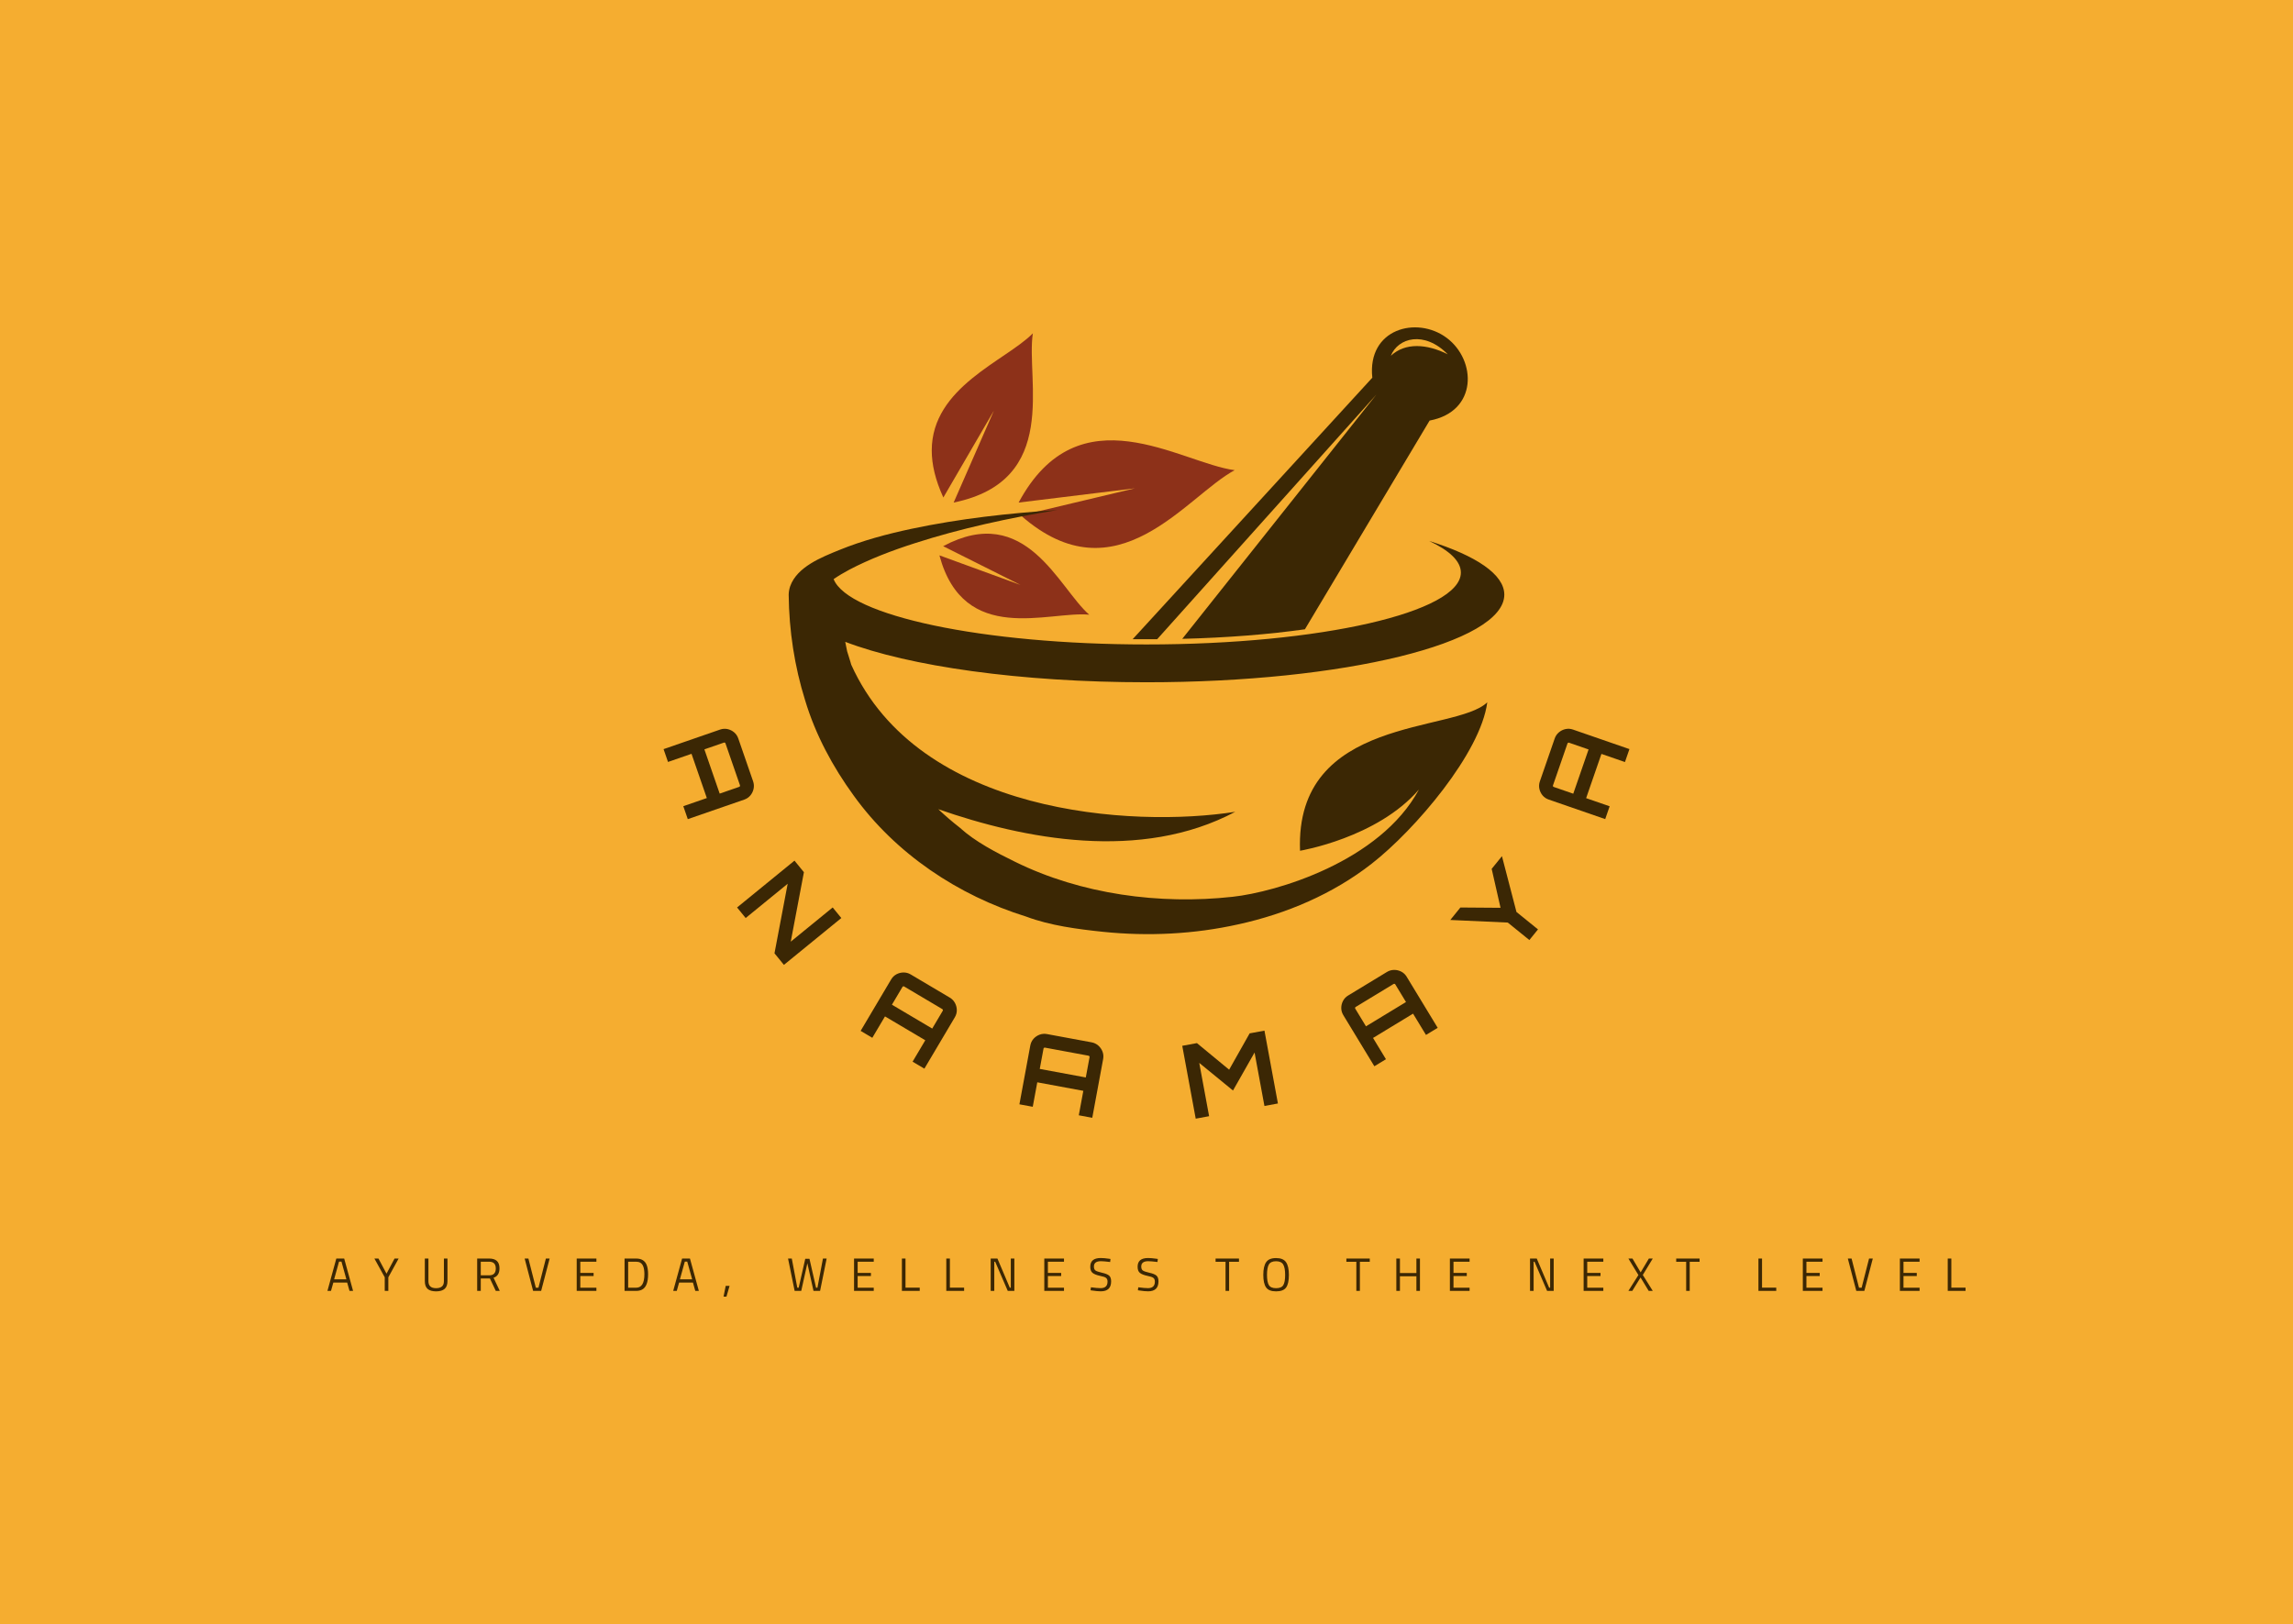 <svg xmlns="http://www.w3.org/2000/svg" viewBox="42.4 110 490.2 347.26"><rect height="100%" width="100%" x="42.4" y="110" fill="rgba(245, 173, 48, 1)"/> <svg xmlns="http://www.w3.org/2000/svg" xmlns:xlink="http://www.w3.org/1999/xlink" version="1.0" id="Layer_1" x="211.007" y="180" viewBox="58.8 88.01 382.2 324.142" xml:space="preserve" height="129.747" width="152.986" preserveAspectRatio="xMinYMin" enable-background="new 0 0 500 500" style="overflow: visible;"><path class="st0" d="M141.3,204.9l41.3,20.7l-43.3-15.8c13,48.5,58.4,29.6,80,31.7C202.9,227.2,185.6,181.2,141.3,204.9z" style="fill: #8d3119;"></path><path class="st0" d="M168.4,132.5l-21.5,49.1c57.2-11.7,38.5-65.6,42.3-90.4c-14.5,14.7-54,28.6-54,62.6c0,7.4,1.9,15.7,6.2,25.1    L168.4,132.5z" style="fill: #8d3119;"></path><path class="st0" d="M181.6,181.6l62.1-7.6l-60.9,14.5c51.3,45.1,88.3-10.4,114.2-24.2C267.9,160.5,213.9,121.5,181.6,181.6z" style="fill: #8d3119;"></path><path class="st1" d="M331.9,367.6c0,0,41.2-6.8,63.5-32.7c-20.8,38.6-76.4,54.8-99.5,57.3c-38.9,4.3-80.9-1.3-116.2-18.7   c-10-4.9-21.3-10.7-29.6-18.3c-4-3.1-7.8-6.4-11.4-9.8c45.8,16,108.2,28.2,158.6,1.4c-54.8,8.6-169,1.6-205.1-78.6l-0.4-1.4   l-1.8-5.8l-1-5c34,13,93.3,21.6,160.9,21.6c105.6,0,191.1-21,191.1-46.8c0-10.8-15-20.8-40.2-28.7c10.9,5.1,17,10.8,17,16.9   c0,21.2-75.2,38.4-167.9,38.4c-87.5,0-159.4-15.4-167.1-34.9c2.6-1.8,5.5-3.5,8.5-5.1c10.7-5.6,22.7-10.2,34.9-14.1   c24.5-7.9,50.1-13.4,76-17.7c-26.1,1.7-52.1,4.6-77.7,10c-13.2,2.8-26.3,6.3-38.8,11.4c-9.3,3.8-22.4,8.9-26.1,19.3   c-0.5,1.5-0.8,3.1-0.8,4.6c0.2,19.1,3.1,38.2,8.8,56.4c5.5,18.3,14.7,35.4,25.9,50.8c22.4,31.1,55.8,53.4,92.2,64.7   c12.8,4.8,27.5,6.7,40.9,8.1c24.1,2.5,48.7,1.3,72.4-4c25.6-5.6,50.5-16.2,71.2-32.4c23.2-18.1,58.2-59.2,61.7-86.2   C414.9,304.9,329.1,295.2,331.9,367.6z" style="fill: #3b2704;"></path><path class="st1" d="M242.5,254.6c2.5,0,5,0,7.5,0c1.9,0,3.7,0,5.6,0L372.6,124L269,254.4c24.2-0.6,46.3-2.4,65.5-5.1l66.6-111.5   c25.8-4.8,25.1-32.3,9.1-44.2l0,0c-16-11.9-42.5-4.8-39.7,21.3L242.5,254.6z M410.8,102.4c-11.2-5.6-22.7-6.4-30.4,0.8   C384.2,93.6,398.2,89.6,410.8,102.4z" style="fill: #3b2704;"></path></svg> <svg y="379" viewBox="0.24 4.3 350.2 8.26" x="112.4" height="8.26" width="350.2" style="overflow: visible;"><g fill="#3b2704" style=""><path d="M1 11.33L0.24 11.33L2.14 4.41L3.82 4.41L5.72 11.33L4.96 11.33L4.46 9.55L1.50 9.55L1 11.33ZM3.24 5.07L2.72 5.07L1.67 8.86L4.29 8.86L3.24 5.07ZM13.26 8.42L13.26 11.33L12.49 11.33L12.49 8.42L10.28 4.41L11.15 4.41L12.87 7.65L14.59 4.41L15.46 4.41L13.26 8.42ZM21.83 4.41L21.83 9.25Q21.83 10.75 23.45 10.75L23.45 10.75Q24.29 10.75 24.71 10.39Q25.14 10.04 25.14 9.25L25.14 9.25L25.14 4.41L25.90 4.41L25.90 9.23Q25.90 10.39 25.28 10.91Q24.67 11.43 23.47 11.43Q22.27 11.43 21.66 10.91Q21.06 10.39 21.06 9.23L21.06 9.23L21.06 4.41L21.83 4.41ZM34.98 8.68L33.02 8.68L33.02 11.33L32.25 11.33L32.25 4.41L34.81 4.41Q35.91 4.41 36.46 4.92Q37.02 5.43 37.02 6.51L37.02 6.51Q37.02 8.11 35.75 8.52L35.75 8.52L37.08 11.33L36.23 11.33L34.98 8.68ZM33.02 8L34.82 8Q36.23 8 36.23 6.54Q36.23 5.09 34.81 5.09L34.81 5.09L33.02 5.09L33.02 8ZM45.35 10.65L46.94 4.41L47.74 4.41L45.93 11.33L44.21 11.33L42.40 4.41L43.20 4.41L44.79 10.65L45.35 10.65ZM57.74 11.33L53.53 11.33L53.53 4.41L57.74 4.41L57.74 5.09L54.30 5.09L54.30 7.48L57.14 7.48L57.14 8.15L54.30 8.15L54.30 10.65L57.74 10.65L57.74 11.33ZM66.23 11.33L66.23 11.33L63.76 11.33L63.76 4.41L66.23 4.41Q67.92 4.41 68.47 5.75L68.47 5.75Q68.79 6.52 68.79 7.77L68.79 7.77Q68.79 10.38 67.49 11.06L67.49 11.06Q66.97 11.33 66.23 11.33ZM68 7.77L68 7.77Q68 5.78 67.11 5.29L67.11 5.29Q66.75 5.09 66.23 5.09L66.23 5.09L64.53 5.09L64.53 10.65L66.23 10.65Q68 10.65 68 7.77ZM74.92 11.33L74.16 11.33L76.06 4.41L77.74 4.41L79.64 11.33L78.88 11.33L78.38 9.55L75.42 9.55L74.92 11.33ZM77.16 5.07L76.64 5.07L75.59 8.86L78.21 8.86L77.16 5.07ZM85.54 12.56L84.92 12.56L85.38 10.26L86.21 10.26L85.54 12.56ZM100.12 11.33L98.71 4.41L99.51 4.41L100.69 10.65L100.98 10.65L102.39 4.47L103.29 4.47L104.70 10.65L104.99 10.65L106.17 4.41L106.96 4.41L105.56 11.33L104.15 11.33L102.84 5.42L101.53 11.33L100.12 11.33ZM117.03 11.33L112.82 11.33L112.82 4.41L117.03 4.41L117.03 5.09L113.59 5.09L113.59 7.48L116.43 7.48L116.43 8.15L113.59 8.15L113.59 10.65L117.03 10.65L117.03 11.33ZM126.86 10.64L126.86 11.33L123.05 11.33L123.05 4.41L123.82 4.41L123.82 10.64L126.86 10.64ZM136.35 10.64L136.35 11.33L132.54 11.33L132.54 4.41L133.31 4.41L133.31 10.64L136.35 10.64ZM142.80 11.33L142.03 11.33L142.03 4.41L143.47 4.41L146.12 10.65L146.33 10.65L146.33 4.41L147.09 4.41L147.09 11.33L145.68 11.33L142.99 5.09L142.80 5.09L142.80 11.33ZM157.70 11.33L153.49 11.33L153.49 4.41L157.70 4.41L157.70 5.09L154.26 5.09L154.26 7.48L157.10 7.48L157.10 8.15L154.26 8.15L154.26 10.65L157.70 10.65L157.70 11.33ZM165.60 4.98L165.60 4.98Q164.10 4.98 164.10 6.11L164.10 6.11Q164.10 6.74 164.44 6.97Q164.79 7.21 165.84 7.45Q166.90 7.68 167.34 8.05Q167.78 8.43 167.78 9.29L167.78 9.29Q167.78 11.42 165.57 11.42L165.57 11.42Q164.84 11.42 163.74 11.25L163.74 11.25L163.38 11.20L163.46 10.56Q164.82 10.74 165.53 10.74L165.53 10.74Q167.01 10.74 167.01 9.35L167.01 9.35Q167.01 8.79 166.68 8.54Q166.36 8.30 165.47 8.13L165.47 8.13Q164.30 7.88 163.81 7.48Q163.32 7.09 163.32 6.16L163.32 6.16Q163.32 4.30 165.55 4.30L165.55 4.30Q166.28 4.30 167.30 4.45L167.30 4.45L167.64 4.50L167.57 5.15Q166.18 4.98 165.60 4.98ZM175.72 4.98L175.72 4.98Q174.22 4.98 174.22 6.11L174.22 6.11Q174.22 6.74 174.56 6.97Q174.91 7.21 175.96 7.45Q177.02 7.68 177.46 8.05Q177.90 8.43 177.90 9.29L177.90 9.29Q177.90 11.42 175.69 11.42L175.69 11.42Q174.96 11.42 173.86 11.25L173.86 11.25L173.50 11.20L173.58 10.56Q174.94 10.74 175.65 10.74L175.65 10.74Q177.13 10.74 177.13 9.35L177.13 9.35Q177.13 8.79 176.80 8.54Q176.48 8.30 175.59 8.13L175.59 8.13Q174.42 7.88 173.93 7.48Q173.44 7.09 173.44 6.16L173.44 6.16Q173.44 4.30 175.67 4.30L175.67 4.30Q176.40 4.30 177.42 4.45L177.42 4.45L177.76 4.50L177.69 5.15Q176.30 4.98 175.72 4.98ZM192.24 5.10L190.11 5.10L190.11 4.41L195.11 4.41L195.11 5.10L193.00 5.10L193.00 11.33L192.24 11.33L192.24 5.10ZM201.10 7.90Q201.10 9.42 201.50 10.09Q201.90 10.75 203.04 10.75Q204.19 10.75 204.58 10.10Q204.98 9.45 204.98 7.92Q204.98 6.39 204.57 5.69Q204.16 4.99 203.03 4.99Q201.91 4.99 201.50 5.68Q201.10 6.38 201.10 7.90ZM205.78 7.92Q205.78 9.77 205.19 10.60Q204.60 11.43 203.04 11.43Q201.49 11.43 200.90 10.58Q200.31 9.73 200.31 7.90Q200.31 6.08 200.91 5.20Q201.51 4.31 203.04 4.31Q204.57 4.31 205.17 5.19Q205.78 6.07 205.78 7.92ZM220.20 5.10L218.07 5.10L218.07 4.41L223.07 4.41L223.07 5.10L220.96 5.10L220.96 11.33L220.20 11.33L220.20 5.10ZM233.80 11.33L233.04 11.33L233.04 8.20L229.52 8.20L229.52 11.33L228.75 11.33L228.75 4.41L229.52 4.41L229.52 7.51L233.04 7.51L233.04 4.41L233.80 4.41L233.80 11.33ZM244.41 11.33L240.20 11.33L240.20 4.41L244.41 4.41L244.41 5.09L240.97 5.09L240.97 7.48L243.81 7.48L243.81 8.15L240.97 8.15L240.97 10.65L244.41 10.65L244.41 11.33ZM258.10 11.33L257.33 11.33L257.33 4.41L258.77 4.41L261.42 10.65L261.63 10.65L261.63 4.41L262.39 4.41L262.39 11.33L260.98 11.33L258.29 5.09L258.10 5.09L258.10 11.33ZM273.00 11.33L268.79 11.33L268.79 4.41L273.00 4.41L273.00 5.09L269.56 5.09L269.56 7.48L272.40 7.48L272.40 8.15L269.56 8.15L269.56 10.65L273.00 10.65L273.00 11.33ZM278.36 4.41L279.23 4.41L280.98 7.37L282.74 4.41L283.57 4.41L281.44 7.92L283.57 11.33L282.70 11.33L280.96 8.46L279.19 11.33L278.36 11.33L280.50 7.94L278.36 4.41ZM290.71 5.10L288.58 5.10L288.58 4.41L293.58 4.41L293.58 5.10L291.47 5.10L291.47 11.33L290.71 11.33L290.71 5.10ZM309.97 10.64L309.97 11.33L306.16 11.33L306.16 4.41L306.93 4.41L306.93 10.64L309.97 10.64ZM319.86 11.33L315.65 11.33L315.65 4.41L319.86 4.41L319.86 5.09L316.42 5.09L316.42 7.48L319.26 7.48L319.26 8.15L316.42 8.15L316.42 10.65L319.86 10.65L319.86 11.33ZM328.22 10.65L329.81 4.41L330.61 4.41L328.80 11.33L327.08 11.33L325.27 4.41L326.07 4.41L327.66 10.65L328.22 10.65ZM340.61 11.33L336.40 11.33L336.40 4.41L340.61 4.41L340.61 5.09L337.17 5.09L337.17 7.48L340.01 7.48L340.01 8.15L337.17 8.15L337.17 10.65L340.61 10.65L340.61 11.33ZM350.44 10.64L350.44 11.33L346.63 11.33L346.63 4.41L347.40 4.41L347.40 10.64L350.44 10.64Z" transform="translate(0, 0)"></path></g></svg> <svg y="265" viewBox="-106.981 -84.352 206.485 84.203" x="184.258" height="84.203" width="206.485" style="overflow: visible;"><g fill="#3b2704" style=""><path d="M1.28 0L1.28 0L1.28-12.78Q1.28-13.62 1.69-14.31Q2.11-15.00 2.80-15.42Q3.50-15.84 4.33-15.84L4.33-15.84L14.04-15.84Q14.87-15.84 15.58-15.42Q16.28-15.00 16.70-14.31Q17.12-13.62 17.12-12.78L17.12-12.78L17.12 0L14.19 0L14.19-5.32L4.18-5.32L4.18 0L1.28 0ZM4.18-8.23L4.18-8.23L14.19-8.23L14.19-12.65Q14.19-12.76 14.10-12.84Q14.01-12.91 13.90-12.91L13.90-12.91L4.44-12.91Q4.33-12.91 4.26-12.84Q4.18-12.76 4.18-12.65L4.18-12.65L4.18-8.23Z" transform="translate(-12.936 0), rotate(70.917 9.196 -106.506)"></path><path d="M4.14 0L1.23 0L1.23-15.84L4.42-15.84L14.15-4.27L14.15-15.84L17.07-15.84L17.07 0L13.88 0L4.14-11.59L4.14 0Z" transform="translate(-12.892 0), rotate(50.785 9.152 -106.506)"></path><path d="M1.28 0L1.28 0L1.28-12.78Q1.28-13.62 1.69-14.31Q2.11-15.00 2.80-15.42Q3.50-15.84 4.33-15.84L4.33-15.84L14.04-15.84Q14.87-15.84 15.58-15.42Q16.28-15.00 16.70-14.31Q17.12-13.62 17.12-12.78L17.12-12.78L17.12 0L14.19 0L14.19-5.32L4.18-5.32L4.18 0L1.28 0ZM4.18-8.23L4.18-8.23L14.19-8.23L14.19-12.65Q14.19-12.76 14.10-12.84Q14.01-12.91 13.90-12.91L13.90-12.91L4.44-12.91Q4.33-12.91 4.26-12.84Q4.18-12.76 4.18-12.65L4.18-12.65L4.18-8.23Z" transform="translate(-12.936 0), rotate(30.653 9.196 -106.506)"></path><path d="M1.28 0L1.28 0L1.28-12.78Q1.28-13.62 1.69-14.31Q2.11-15.00 2.80-15.42Q3.50-15.84 4.33-15.84L4.33-15.84L14.04-15.84Q14.87-15.84 15.58-15.42Q16.28-15.00 16.70-14.31Q17.12-13.62 17.12-12.78L17.12-12.78L17.12 0L14.19 0L14.19-5.32L4.18-5.32L4.18 0L1.28 0ZM4.18-8.23L4.18-8.23L14.19-8.23L14.19-12.65Q14.19-12.76 14.10-12.84Q14.01-12.91 13.90-12.91L13.90-12.91L4.44-12.91Q4.33-12.91 4.26-12.84Q4.18-12.76 4.18-12.65L4.18-12.65L4.18-8.23Z" transform="translate(-12.936 0), rotate(10.486 9.196 -106.506)"></path><path d="M4.14 0L1.23 0L1.23-15.84L4.42-15.84L10.16-9.00L15.88-15.84L19.10-15.84L19.10 0L16.17 0L16.17-11.62L10.16-4.47L4.14-11.59L4.14 0Z" transform="translate(-13.948 0), rotate(-10.469 10.164 -106.506)"></path><path d="M1.28 0L1.28 0L1.28-12.78Q1.28-13.62 1.69-14.31Q2.11-15.00 2.80-15.42Q3.50-15.84 4.33-15.84L4.33-15.84L14.04-15.84Q14.87-15.84 15.58-15.42Q16.28-15.00 16.70-14.31Q17.12-13.62 17.12-12.78L17.12-12.78L17.12 0L14.19 0L14.19-5.32L4.18-5.32L4.18 0L1.28 0ZM4.18-8.23L4.18-8.23L14.19-8.23L14.19-12.65Q14.19-12.76 14.10-12.84Q14.01-12.91 13.90-12.91L13.90-12.91L4.44-12.91Q4.33-12.91 4.26-12.84Q4.18-12.76 4.18-12.65L4.18-12.65L4.18-8.23Z" transform="translate(-12.727 0), rotate(-31.261 9.196 -106.506)"></path><path d="M10.32 0L7.39 0L7.39 0L7.39-5.94L0.09-15.84L3.52-15.84L8.87-9.13L14.15-15.84L17.64-15.84L10.32-5.92L10.32 0Z" transform="translate(-12.606 0), rotate(-51.008 8.866 -106.506)"></path><path d="M1.28 0L1.28 0L1.28-12.78Q1.28-13.62 1.69-14.31Q2.11-15.00 2.80-15.42Q3.50-15.84 4.33-15.84L4.33-15.84L14.04-15.84Q14.87-15.84 15.58-15.42Q16.28-15.00 16.70-14.31Q17.12-13.62 17.12-12.78L17.12-12.78L17.12 0L14.19 0L14.19-5.32L4.18-5.32L4.18 0L1.28 0ZM4.18-8.23L4.18-8.23L14.19-8.23L14.19-12.65Q14.19-12.76 14.10-12.84Q14.01-12.91 13.90-12.91L13.90-12.91L4.44-12.91Q4.33-12.91 4.26-12.84Q4.18-12.76 4.18-12.65L4.18-12.65L4.18-8.23Z" transform="translate(-12.936 0), rotate(-70.917 9.196 -106.506)"></path></g></svg></svg>
